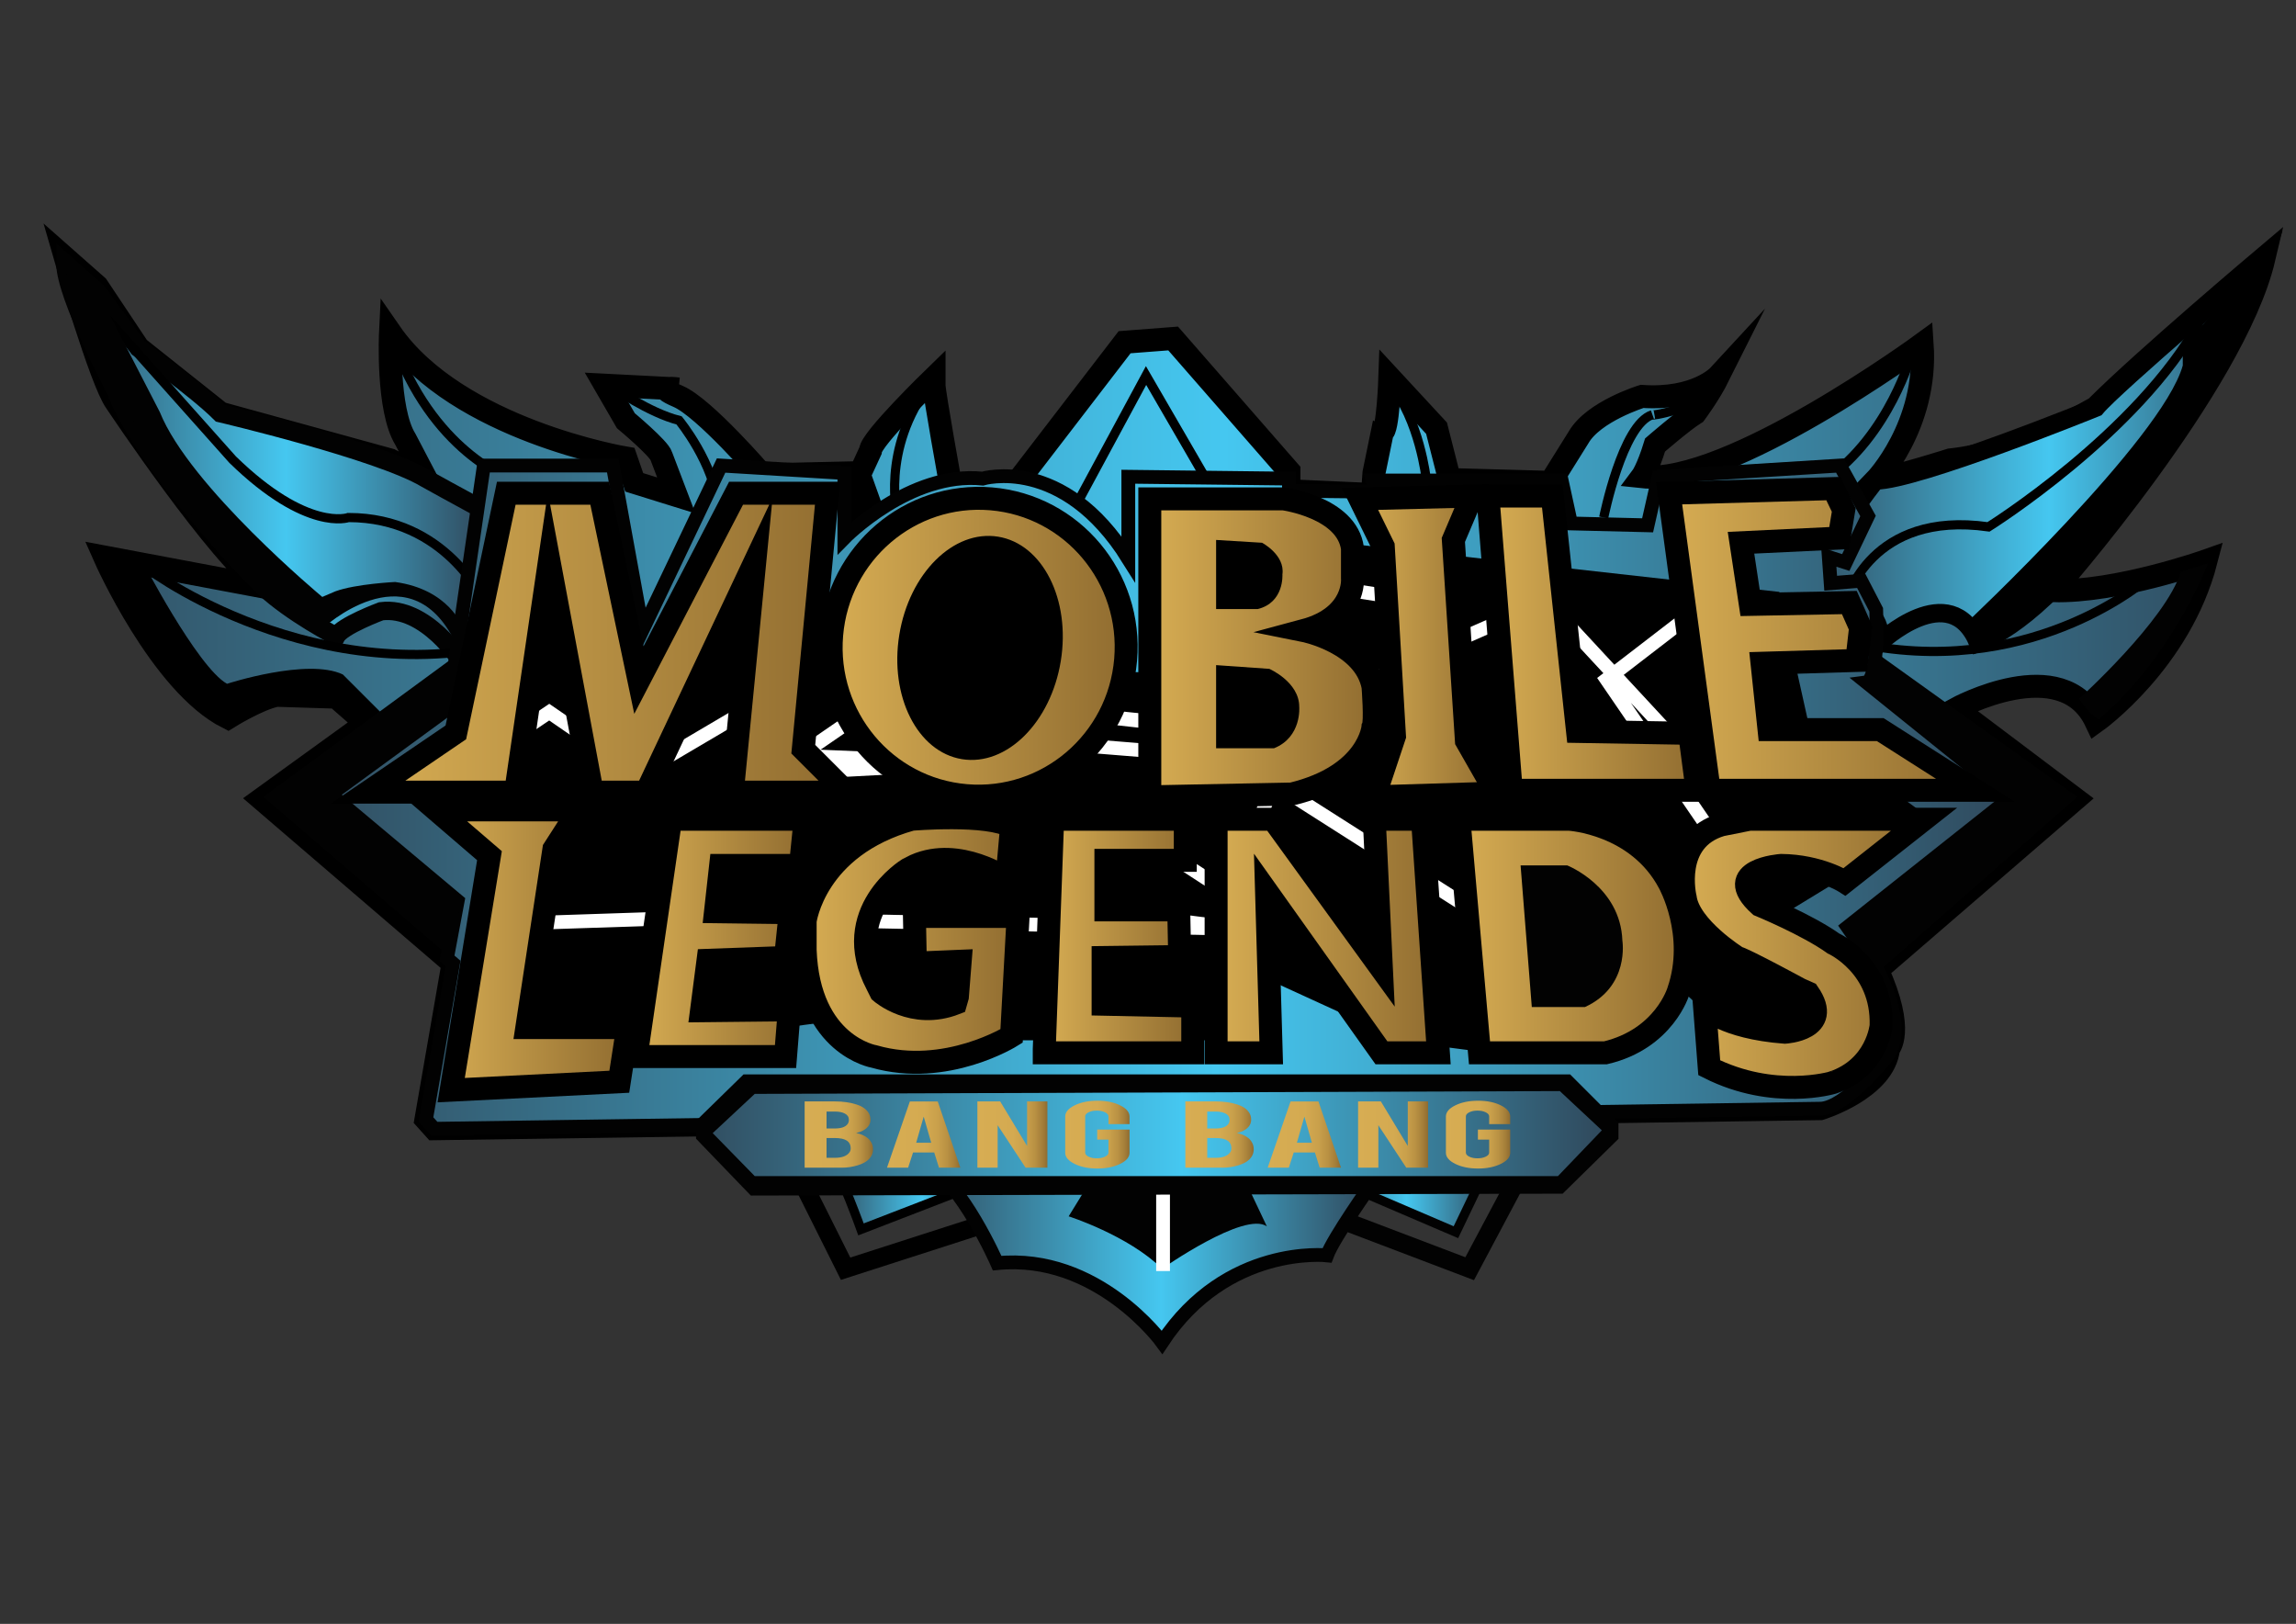 <?xml version="1.0" encoding="utf-8"?>
<!-- Generator: Adobe Illustrator 16.0.0, SVG Export Plug-In . SVG Version: 6.00 Build 0)  -->
<!DOCTYPE svg PUBLIC "-//W3C//DTD SVG 1.1//EN" "http://www.w3.org/Graphics/SVG/1.1/DTD/svg11.dtd">
<svg version="1.1" id="Layer_1" xmlns="http://www.w3.org/2000/svg" xmlns:xlink="http://www.w3.org/1999/xlink" x="0px" y="0px"
	 width="500px" height="353.572px" viewBox="0 0 500 353.572" enable-background="new 0 0 500 353.572" xml:space="preserve">
<rect x="0" y="0" width="500" height="353.572" fill="#333333" stroke="none"/>
<polygon fill="none" stroke="#000000" stroke-width="4" stroke-miterlimit="10" points="174.928,257.799 184.149,276.243 
	212.786,267.021 228.803,260.711 235.112,257.799 "/>
<polygon fill="none" stroke="#020202" stroke-width="4" stroke-miterlimit="10" points="332.184,253.431 320.05,276.243 
	271.515,257.799 "/>
<g>
	<defs>
		<rect id="SVGID_1_" width="500" height="353.572"/>
	</defs>
	<clipPath id="SVGID_2_">
		<use xlink:href="#SVGID_1_"  overflow="visible"/>
	</clipPath>
	<linearGradient id="SVGID_3_" gradientUnits="userSpaceOnUse" x1="181.575" y1="260.887" x2="218.167" y2="260.887">
		<stop  offset="0" style="stop-color:#325063"/>
		<stop  offset="0.527" style="stop-color:#45C7F0"/>
		<stop  offset="1" style="stop-color:#30495C"/>
	</linearGradient>
	<path clip-path="url(#SVGID_2_)" fill="url(#SVGID_3_)" stroke="#000000" stroke-width="2" stroke-miterlimit="10" d="
		M181.575,254.091c1.394,1.045,5.924,13.591,5.924,13.591l30.667-11.849"/>
	<linearGradient id="SVGID_4_" gradientUnits="userSpaceOnUse" x1="285.34" y1="259.929" x2="325.069" y2="259.929">
		<stop  offset="0" style="stop-color:#325063"/>
		<stop  offset="0.527" style="stop-color:#45C7F0"/>
		<stop  offset="1" style="stop-color:#30495C"/>
	</linearGradient>
	<polyline clip-path="url(#SVGID_2_)" fill="url(#SVGID_4_)" stroke="#020202" stroke-width="2" stroke-miterlimit="10" points="
		285.34,254.702 317.054,268.293 325.069,251.565 	"/>
	<linearGradient id="SVGID_5_" gradientUnits="userSpaceOnUse" x1="201.623" y1="272.845" x2="298.694" y2="272.845">
		<stop  offset="0" style="stop-color:#325063"/>
		<stop  offset="0.527" style="stop-color:#45C7F0"/>
		<stop  offset="1" style="stop-color:#30495C"/>
	</linearGradient>
	<path clip-path="url(#SVGID_2_)" fill="url(#SVGID_5_)" d="M298.694,257.799c0,0-8.251,11.649-9.707,15.532
		c0,0-21.841-2.427-35.917,18.929c0,0-14.075-19.414-35.917-17.23c0,0-7.766-17.716-15.531-21.599L298.694,257.799z"/>
	<path clip-path="url(#SVGID_2_)" fill="none" stroke="#020202" stroke-width="3" stroke-miterlimit="10" d="M298.694,257.799
		c0,0-8.251,11.649-9.707,15.532c0,0-21.841-2.427-35.917,18.929c0,0-14.075-19.414-35.917-17.23c0,0-7.766-17.716-15.531-21.599
		L298.694,257.799z"/>
	<path clip-path="url(#SVGID_2_)" fill="#020202" d="M237.054,257.799l-4.333,7.038c0,0,12.909,4.107,20.351,11.406
		c0,0,17.958-12.619,22.812-9.222l-4.368-9.222C271.514,257.799,233.656,256.343,237.054,257.799"/>
	
		<line clip-path="url(#SVGID_2_)" fill="none" stroke="#FFFFFF" stroke-width="3" stroke-miterlimit="10" x1="253.279" y1="276.745" x2="253.279" y2="256.533"/>
	<linearGradient id="SVGID_6_" gradientUnits="userSpaceOnUse" x1="14.252" y1="150.988" x2="493.039" y2="150.988">
		<stop  offset="0" style="stop-color:#325063"/>
		<stop  offset="0.527" style="stop-color:#45C7F0"/>
		<stop  offset="1" style="stop-color:#30495C"/>
	</linearGradient>
	<path clip-path="url(#SVGID_2_)" fill="url(#SVGID_6_)" d="M396.427,241.396c0,0,13.932-4.271,14.848-13.119
		c0,0,3.661-3.662-2.441-17.085l43.12-37.221l-26.035-19.627c0,0,23.187-12.712,30.509,2.746c0,0,18.305-13.017,24-34.983
		c0,0-19.525,6.916-33.357,6.508c0,0,39.458-44.746,45.967-72.408c0,0-26.034,21.967-36.611,32.543c0,0-16.271,9.763-31.729,11.39
		c0,0-10.169,3.254-16.271,4.475c0,0,11.39-11.797,10.169-29.695c0,0-42.306,30.916-61.018,28.882c0,0,1.221-1.627,2.848-6.916
		c0,0,6.102-5.288,8.746-6.915c0,0,3.05-4.068,5.084-8.136c0,0-4.881,5.288-16.678,4.474c0,0-10.576,3.254-13.83,8.95l-6.102,9.763
		l-21.966-0.61l-2.848-11.186l-10.169-10.984c0,0-0.406,11.797-1.627,11.797l-1.827,8.908l-0.342,4.719l-18.17-0.813v-4.271
		l-25.221-28.881l-10.572,0.813l-23.598,30.712l-14.237,0.61c0,0-3.661-20.339-3.661-21.966v-1.627c0,0-13.831,13.424-13.831,15.865
		l-2.44,5.288l2.034,5.695l-5.289,8.068v-14.17l-17.898,0.407c0,0-12.61-14.645-18.306-17.085c-5.694-2.44,0-1.626,0-1.626
		l-15.864-0.814l4.475,7.729c0,0,7.322,6.102,7.729,7.729l3.254,8.542l-9.152-2.848l-1.831-5.288c0,0-36.611-6.102-51.255-27.255
		c0,0-0.813,16.679,3.254,23.187l4.474,8.542l-7.795-4.068L48.015,89.971L30.116,75.733l-8.949-13.424l-6.915-6.102
		c0,0,7.729,26.848,10.983,31.323c0,0,22.78,34.17,32.136,40.271l-34.577-6.508c0,0,12.204,27.661,26.848,34.983
		c0,0,6.509-4.068,10.577-4.881l13.017,0.407l6.508,5.695l-22.78,16.475l41.695,35.797l-5.898,33.966l1.831,2.034L396.427,241.396z"
		/>
	<path clip-path="url(#SVGID_2_)" fill="none" stroke="#000000" stroke-width="5" stroke-miterlimit="10" d="M396.427,241.396
		c0,0,13.932-4.271,14.848-13.119c0,0,3.661-3.662-2.441-17.085l43.12-37.221l-26.035-19.627c0,0,23.187-12.712,30.509,2.746
		c0,0,18.305-13.017,24-34.983c0,0-19.525,6.916-33.357,6.508c0,0,39.458-44.746,45.967-72.408c0,0-26.034,21.967-36.611,32.543
		c0,0-16.271,9.763-31.729,11.39c0,0-10.169,3.254-16.271,4.475c0,0,11.39-11.797,10.169-29.695c0,0-42.306,30.916-61.018,28.882
		c0,0,1.221-1.627,2.848-6.916c0,0,6.102-5.288,8.746-6.915c0,0,3.05-4.068,5.084-8.136c0,0-4.881,5.288-16.678,4.474
		c0,0-10.576,3.254-13.83,8.95l-6.102,9.763l-21.966-0.61l-2.848-11.186l-10.169-10.984c0,0-0.406,11.797-1.627,11.797l-1.827,8.908
		l-0.342,4.719l-18.17-0.813v-4.271l-25.221-28.881l-10.572,0.813l-23.598,30.712l-14.237,0.61c0,0-3.661-20.339-3.661-21.966
		v-1.627c0,0-13.831,13.424-13.831,15.865l-2.44,5.288l2.034,5.695l-5.289,8.068v-14.17l-17.898,0.407
		c0,0-12.61-14.645-18.306-17.085c-5.694-2.44,0-1.626,0-1.626l-15.864-0.814l4.475,7.729c0,0,7.322,6.102,7.729,7.729l3.254,8.542
		l-9.152-2.848l-1.831-5.288c0,0-36.611-6.102-51.255-27.255c0,0-0.813,16.679,3.254,23.187l4.474,8.542l-7.795-4.068L48.015,89.971
		L30.116,75.733l-8.949-13.424l-6.915-6.102c0,0,7.729,26.848,10.983,31.323c0,0,22.78,34.17,32.136,40.271l-34.577-6.508
		c0,0,12.204,27.661,26.848,34.983c0,0,6.509-4.068,10.577-4.881l13.017,0.407l6.508,5.695l-22.78,16.475l41.695,35.797
		l-5.898,33.966l1.831,2.034L396.427,241.396z"/>
	<linearGradient id="SVGID_7_" gradientUnits="userSpaceOnUse" x1="14.252" y1="100.751" x2="105.372" y2="100.751">
		<stop  offset="0" style="stop-color:#325063"/>
		<stop  offset="0.527" style="stop-color:#45C7F0"/>
		<stop  offset="1" style="stop-color:#30495C"/>
	</linearGradient>
	<path clip-path="url(#SVGID_2_)" fill="url(#SVGID_7_)" d="M100.49,144.073c0,0-7.729-12.204-17.492-10.983
		c0,0-8.542,3.168-9.763,5.449c0,0-9.503-4.84-15.865-10.737c0,0-25.404-25.309-32.136-42.712c0,0-10.984-20.746-10.984-27.661
		l6.916,6.102l8.949,12.204c0,0,12.61,8.95,17.898,14.238c0,0,34.577,8.136,44.747,14.238c0,0,7.322,4.067,12.61,6.915
		L100.49,144.073z"/>
	<path clip-path="url(#SVGID_2_)" fill="none" stroke="#020202" stroke-width="4" stroke-miterlimit="10" d="M100.49,144.073
		c0,0-7.729-12.204-17.492-10.983c0,0-8.542,3.168-9.763,5.449c0,0-9.503-4.84-15.865-10.737c0,0-25.404-25.309-32.136-42.712
		c0,0-10.984-20.746-10.984-27.661l6.916,6.102l8.949,12.204c0,0,12.61,8.95,17.898,14.238c0,0,34.577,8.136,44.747,14.238
		c0,0,7.322,4.067,12.61,6.915L100.49,144.073z"/>
	<linearGradient id="SVGID_8_" gradientUnits="userSpaceOnUse" x1="393.986" y1="98.106" x2="493.039" y2="98.106">
		<stop  offset="0" style="stop-color:#325063"/>
		<stop  offset="0.527" style="stop-color:#45C7F0"/>
		<stop  offset="1" style="stop-color:#30495C"/>
	</linearGradient>
	<path clip-path="url(#SVGID_2_)" fill="url(#SVGID_8_)" d="M409.24,140.005c0,0,15.458-14.645,21.561,0
		c0,0,10.853-3.623,23.671-20.201c0,0,29.21-34.309,38.567-63.598c0,0-32.543,27.662-36.611,32.543c0,0-39.051,15.864-48,15.864
		c0,0-12,15.254-14.441,23.39C393.986,128.005,410.868,129.835,409.24,140.005"/>
	<path clip-path="url(#SVGID_2_)" fill="none" stroke="#000000" stroke-width="4" stroke-miterlimit="10" d="M409.24,140.005
		c0,0,15.458-14.645,21.561,0c0,0,10.853-3.623,23.671-20.201c0,0,29.21-34.309,38.567-63.598c0,0-32.543,27.662-36.611,32.543
		c0,0-39.051,15.864-48,15.864c0,0-12,15.254-14.441,23.39C393.986,128.005,410.868,129.835,409.24,140.005z"/>
	<polygon clip-path="url(#SVGID_2_)" fill="none" stroke="#000000" stroke-width="2" stroke-miterlimit="10" points="
		232.899,112.683 249.577,81.768 265.849,109.835 262.188,120.819 249.374,126.92 	"/>
	<path clip-path="url(#SVGID_2_)" fill="none" stroke="#000000" stroke-width="2" stroke-miterlimit="10" d="M195.475,112.683
		c0,0-3.865-14.848,7.118-29.085"/>
	<path clip-path="url(#SVGID_2_)" fill="none" stroke="#000000" stroke-width="2" stroke-miterlimit="10" d="M133.237,84.208
		c0,0,8.135,5.695,14.644,7.322c0,0,7.729,9.356,8.542,19.119v5.288"/>
	<path clip-path="url(#SVGID_2_)" fill="none" stroke="#000000" stroke-width="2" stroke-miterlimit="10" d="M111.27,104.344
		c0,0-17.288-5.898-25.831-30.712"/>
	<path clip-path="url(#SVGID_2_)" fill="none" stroke="#000000" stroke-width="2" stroke-miterlimit="10" d="M105.168,130.582
		c0,0-8.136-17.898-29.289-17.898c0,0-8.949,3.254-25.221-12.61L20.557,66.31"/>
	<path clip-path="url(#SVGID_2_)" fill="#020202" d="M70.185,136.887c0,0,18.305-17.085,28.475,2.034l2.034-2.44
		c0,0-2.847-8.136-14.645-9.763c0,0-8.542,0.407-13.017,2.034l-2.847,1.221c0,0-28.882-24-35.391-40.272L21.777,64.479l-7.729-6.102
		C14.049,58.377,38.862,127.124,70.185,136.887"/>
	<path clip-path="url(#SVGID_2_)" d="M23.404,121.632h7.322c0,0,12.204,23.594,18.712,27.254c0,0,17.492-5.695,25.22-2.034
		l8.136,8.136l-4.475,3.458l-5.289-6.305c0,0-12.61-1.831-15.661-0.204l-8.339,4.678C49.032,156.616,24.625,134.649,23.404,121.632"
		/>
	<path clip-path="url(#SVGID_2_)" fill="none" stroke="#000000" stroke-width="2" stroke-miterlimit="10" d="M349.24,112.683
		c0,0,4.067-20.339,10.576-22.374c-1.1,0.44,10.456-1.253,12.61-6.102c1.627-3.661,1.831-1.627,1.831-1.627"/>
	<path clip-path="url(#SVGID_2_)" fill="none" stroke="#000000" stroke-width="2" stroke-miterlimit="10" d="M416.359,76.886
		c0,0-4.881,17.898-18.712,27.458"/>
	<path clip-path="url(#SVGID_2_)" fill="none" stroke="#000000" stroke-width="2" stroke-miterlimit="10" d="M402.122,130.582
		c0,0,5.288-19.526,30.916-15.864c0,0,32.543-20.34,45.967-44.747l12.204-12.61"/>
	<path clip-path="url(#SVGID_2_)" d="M430.8,140.751l-3.051-4.678c0,0,43.119-40.382,47.594-56.497v-3.693l17.898-21.371
		c0,0-9.763,28.068-25.22,47.594l-20.136,24.814h1.017L430.8,140.751z"/>
	<path clip-path="url(#SVGID_2_)" fill="#020202" d="M457.038,156.616c0,0-1.831-0.813-4.271-4.475c0,0,18.916-17.085,22.169-27.661
		l5.898-1.831C480.835,122.649,473.31,142.785,457.038,156.616"/>
	<path clip-path="url(#SVGID_2_)" fill="none" stroke="#000000" stroke-width="2" stroke-miterlimit="10" d="M310.595,104.344
		c0,0-1.424-13.017-7.933-20.746"/>
	<path clip-path="url(#SVGID_2_)" fill="none" stroke="#000000" stroke-width="2" stroke-miterlimit="10" d="M468.021,125.7
		c0,0-24.204,21.56-61.018,14.848"/>
	<path clip-path="url(#SVGID_2_)" fill="none" stroke="#000000" stroke-width="2" stroke-miterlimit="10" d="M31.541,123.259
		c-5.205-3.789,26.967,23.591,69.153,18.647"/>
	<linearGradient id="SVGID_9_" gradientUnits="userSpaceOnUse" x1="72.015" y1="173.565" x2="437.715" y2="173.565">
		<stop  offset="0" style="stop-color:#325063"/>
		<stop  offset="0.527" style="stop-color:#45C7F0"/>
		<stop  offset="1" style="stop-color:#30495C"/>
	</linearGradient>
	<path clip-path="url(#SVGID_2_)" fill="url(#SVGID_9_)" d="M97.337,208.634l2.339-12.492l-27.662-23.187l25.628-18.712
		l7.729-52.882h28.068l6.509,35.797l17.085-35.797l26.848,1.627v14.17c0,0,14.237-14.577,30.103-12.95
		c0,0,17.491-5.289,31.729,17.492v-17.899l34.983,0.407v2.644l18.712,0.204l-0.542-2.441h41.22l2.034,9.356l16.678,0.407
		l2.389-10.556l39.51-2.462l6.102,10.983l-4.848,10.128l-3.695-1.179l0.407,5.695l6.637-0.546l3.285,6.332
		c0,0,0.653,15.367-2.194,15.773l31.322,25.221l-35.39,28.068l6.509,9.356c0,0,6.926,12.485,2.071,18.854
		c0,0-8.989,11.271-14.478,11.351L94.592,245.77l-1.83-2.034l5.898-33.967L97.337,208.634z"/>
	<path clip-path="url(#SVGID_2_)" fill="none" stroke="#020202" stroke-width="3" stroke-miterlimit="10" d="M97.337,208.634
		l2.339-12.492l-27.662-23.187l25.628-18.712l7.729-52.882h28.068l6.509,35.797l17.085-35.797l26.848,1.627v14.17
		c0,0,14.237-14.577,30.103-12.95c0,0,17.491-5.289,31.729,17.492v-17.899l34.983,0.407v2.644l18.712,0.204l-0.542-2.441h41.22
		l2.034,9.356l16.678,0.407l2.389-10.556l39.51-2.462l6.102,10.983l-4.848,10.128l-3.695-1.179l0.407,5.695l6.637-0.546l3.285,6.332
		c0,0,0.653,15.367-2.194,15.773l31.322,25.221l-35.39,28.068l6.509,9.356c0,0,6.926,12.485,2.071,18.854
		c0,0-8.989,11.271-14.478,11.351L94.592,245.77l-1.83-2.034l5.898-33.967L97.337,208.634z"/>
	<polygon clip-path="url(#SVGID_2_)" fill="#020202" points="164.356,258.312 339.477,257.905 350.46,247.126 350.46,245.295 
		341.104,235.939 162.729,235.939 153.576,244.888 153.576,247.126 	"/>
	<polygon clip-path="url(#SVGID_2_)" fill="none" stroke="#020202" stroke-width="4" stroke-miterlimit="10" points="
		164.356,258.312 339.477,257.905 350.46,247.126 350.46,245.295 341.104,235.939 162.729,235.939 153.576,244.888 153.576,247.126 
			"/>
	<linearGradient id="SVGID_10_" gradientUnits="userSpaceOnUse" x1="155.203" y1="246.82" x2="348.833" y2="246.82">
		<stop  offset="0" style="stop-color:#325063"/>
		<stop  offset="0.527" style="stop-color:#45C7F0"/>
		<stop  offset="1" style="stop-color:#30495C"/>
	</linearGradient>
	<polygon clip-path="url(#SVGID_2_)" fill="url(#SVGID_10_)" points="164.356,256.075 155.203,246.719 164.356,238.176 
		339.68,237.566 348.833,246.109 339.274,256.075 	"/>
	<path clip-path="url(#SVGID_2_)" d="M105.575,232.305l88.17-11.593l19.526,5.797h24.407h28.679l6.712-12.814v-1.831l32.645,14.949
		l23.492,3.051c0,0,26.543-0.305,33.56-18c0,0,18.001,21.356,36.611,20.441l-14.949-30.814l19.526-11.915
		c0,0,14.034-11.272,14.034-13.103l-19.831-14.644H394.8l-7.322-32.95L270.323,115.76l-12.203-2.135l-3.865,32.949l-80.609-2.65
		l-10.729-21.786l-13.612,21.69l-21.153-3.051l-7.598-26.897l-5.521,20.49L105.575,232.305z"/>
	<polygon clip-path="url(#SVGID_2_)" fill="none" stroke="#FFFFFF" stroke-width="3" stroke-miterlimit="10" points="99.677,168.48 
		119.609,155.056 139.135,168.48 161.915,155.056 170.864,164.412 190.39,165.226 187.949,155.056 168.424,168.48 221.712,165.633 
		229.035,161.768 256.696,164.005 254.866,157.497 231.068,155.056 256.696,157.903 264.832,168.48 290.866,155.056 
		281.103,137.971 286.798,127.395 310.392,131.056 308.358,144.073 292.9,150.988 310.392,142.446 329.917,133.903 336.833,131.056 
		367.749,164.412 373.443,147.938 370.189,132.276 349.85,147.938 375.884,185.972 357.579,205.091 322.595,184.345 
		322.595,199.396 277.239,170.514 270.527,188.905 267.679,194.514 251.408,183.938 241.068,183.938 235.136,197.769 
		270.12,202.244 150.525,199.802 113.915,201.023 	"/>
	<polygon clip-path="url(#SVGID_2_)" fill="#020202" points="97.326,207.8 100.795,195.769 72.117,173.497 97.439,155.802 
		98.965,142.989 57.371,173.497 	"/>
	<polygon clip-path="url(#SVGID_2_)" fill="#020202" points="409.409,211.267 403.139,201.565 437.004,173.294 407.105,150.514 
		408.936,142.378 452.36,173.498 	"/>
	<linearGradient id="SVGID_11_" gradientUnits="userSpaceOnUse" x1="80.151" y1="139.938" x2="184.289" y2="139.938">
		<stop  offset="0" style="stop-color:#D7AD53"/>
		<stop  offset="1" style="stop-color:#906C30"/>
	</linearGradient>
	<polygon clip-path="url(#SVGID_2_)" fill="url(#SVGID_11_)" points="80.151,172.48 112.287,172.48 119.609,122.446 128.966,172.48 
		140.762,172.48 164.356,122.446 159.474,172.48 184.289,172.48 174.932,163.124 180.221,107.395 160.288,107.395 139.135,148.073 
		130.593,107.395 110.253,107.395 99.27,159.463 	"/>
	<polygon clip-path="url(#SVGID_2_)" fill="none" stroke="#000000" stroke-width="5" stroke-miterlimit="10" points="80.151,172.48 
		112.287,172.48 119.609,122.446 128.966,172.48 140.762,172.48 164.356,122.446 159.474,172.48 184.289,172.48 174.932,163.124 
		180.221,107.395 160.288,107.395 139.135,148.073 130.593,107.395 110.253,107.395 99.27,159.463 	"/>
	<linearGradient id="SVGID_12_" gradientUnits="userSpaceOnUse" x1="250.391" y1="141.056" x2="299.273" y2="141.056">
		<stop  offset="0" style="stop-color:#D7AD53"/>
		<stop  offset="1" style="stop-color:#906C30"/>
	</linearGradient>
	<path clip-path="url(#SVGID_2_)" fill="url(#SVGID_12_)" d="M250.391,108.615h29.085c0,0,13.83,1.831,15.051,10.78v6.508
		c0,0,0.813,8.339-10.577,11.39c0,0,13.221,2.644,15.052,12.204c0,0,0.61,7.729,0,8.746c0,0-0.814,10.576-17.696,14.644
		l-30.915,0.61V108.615z"/>
	<path clip-path="url(#SVGID_2_)" fill="none" stroke="#000000" stroke-width="5" stroke-miterlimit="10" d="M250.391,108.615
		h29.085c0,0,13.83,1.831,15.051,10.78v6.508c0,0,0.813,8.339-10.577,11.39c0,0,13.221,2.644,15.052,12.204c0,0,0.61,7.729,0,8.746
		c0,0-0.814,10.576-17.696,14.644l-30.915,0.61V108.615z"/>
	<path clip-path="url(#SVGID_2_)" d="M264.832,162.921v-18.102l11.594,0.814c0,0,6.508,2.848,6.508,8.237c0,0,0.61,6.61-5.491,9.051
		H264.832z"/>
	<path clip-path="url(#SVGID_2_)" d="M264.832,132.615v-15.051l10,0.61c0,0,5.051,2.644,4.44,6.915c0,0,0.424,6.102-5.381,7.525
		H264.832z"/>
	<linearGradient id="SVGID_13_" gradientUnits="userSpaceOnUse" x1="296.154" y1="140.751" x2="325.85" y2="140.751">
		<stop  offset="0" style="stop-color:#D7AD53"/>
		<stop  offset="1" style="stop-color:#906C30"/>
	</linearGradient>
	<polygon clip-path="url(#SVGID_2_)" fill="url(#SVGID_13_)" points="301.239,118.988 296.154,108.615 320.561,108.005 
		316.494,117.564 319.341,161.294 325.85,172.684 299.273,173.498 303.68,160.277 	"/>
	<polygon clip-path="url(#SVGID_2_)" fill="none" stroke="#000000" stroke-width="5" stroke-miterlimit="10" points="
		301.239,118.988 296.154,108.615 320.561,108.005 316.494,117.564 319.341,161.294 325.85,172.684 299.273,173.498 303.68,160.277 
			"/>
	<linearGradient id="SVGID_14_" gradientUnits="userSpaceOnUse" x1="324.019" y1="140.04" x2="369.579" y2="140.04">
		<stop  offset="0" style="stop-color:#D7AD53"/>
		<stop  offset="1" style="stop-color:#906C30"/>
	</linearGradient>
	<polygon clip-path="url(#SVGID_2_)" fill="url(#SVGID_14_)" points="329.104,172.074 324.02,108.005 338.053,108.005 
		343.544,159.26 367.952,159.667 369.579,172.074 	"/>
	<polygon clip-path="url(#SVGID_2_)" fill="none" stroke="#000000" stroke-width="5" stroke-miterlimit="10" points="
		329.104,172.074 324.02,108.005 338.053,108.005 343.544,159.26 367.952,159.667 369.579,172.074 	"/>
	<linearGradient id="SVGID_15_" gradientUnits="userSpaceOnUse" x1="363.477" y1="139.226" x2="430.19" y2="139.226">
		<stop  offset="0" style="stop-color:#D7AD53"/>
		<stop  offset="1" style="stop-color:#906C30"/>
	</linearGradient>
	<polygon clip-path="url(#SVGID_2_)" fill="url(#SVGID_15_)" points="372.223,172.074 363.477,107.395 399.275,106.378 
		401.512,111.056 400.495,117.157 379.139,118.175 381.172,131.599 402.732,131.192 405.173,136.683 404.359,143.802 
		383.715,144.412 385.24,158.854 409.444,158.854 430.19,172.074 	"/>
	<polygon clip-path="url(#SVGID_2_)" fill="none" stroke="#000000" stroke-width="5" stroke-miterlimit="10" points="
		372.223,172.074 363.477,107.395 399.275,106.378 401.512,111.056 400.495,117.157 379.139,118.175 381.172,131.599 
		402.732,131.192 405.173,136.683 404.359,143.802 383.715,144.412 385.24,158.854 409.444,158.854 430.19,172.074 	"/>
	<linearGradient id="SVGID_16_" gradientUnits="userSpaceOnUse" x1="94.999" y1="206.854" x2="136.694" y2="206.854">
		<stop  offset="0" style="stop-color:#D7AD53"/>
		<stop  offset="1" style="stop-color:#906C30"/>
	</linearGradient>
	<polygon clip-path="url(#SVGID_2_)" fill="url(#SVGID_16_)" points="106.592,186.311 94.999,176.345 126.118,176.345 
		120.626,184.888 114.728,223.736 136.694,223.736 134.864,235.532 98.253,237.363 	"/>
	<polygon clip-path="url(#SVGID_2_)" fill="none" stroke="#000000" stroke-width="5" stroke-miterlimit="10" points="
		106.592,186.311 94.999,176.345 126.118,176.345 120.626,184.888 114.728,223.736 136.694,223.736 134.864,235.532 98.253,237.363 
			"/>
	<linearGradient id="SVGID_17_" gradientUnits="userSpaceOnUse" x1="138.525" y1="204.209" x2="175.339" y2="204.209">
		<stop  offset="0" style="stop-color:#D7AD53"/>
		<stop  offset="1" style="stop-color:#906C30"/>
	</linearGradient>
	<polygon clip-path="url(#SVGID_2_)" fill="url(#SVGID_17_)" points="138.525,230.041 146.05,178.379 175.339,178.379 
		174.322,188.43 156.932,188.43 155.813,198.515 172.084,198.718 171.068,208.481 154.186,209.091 152.763,220.074 171.881,219.871 
		171.068,230.041 	"/>
	<polygon clip-path="url(#SVGID_2_)" fill="none" stroke="#000000" stroke-width="5" stroke-miterlimit="10" points="
		138.525,230.041 146.05,178.379 175.339,178.379 174.322,188.43 156.932,188.43 155.813,198.515 172.084,198.718 171.068,208.481 
		154.186,209.091 152.763,220.074 171.881,219.871 171.068,230.041 	"/>
	<linearGradient id="SVGID_18_" gradientUnits="userSpaceOnUse" x1="175.339" y1="204.67" x2="221.713" y2="204.67">
		<stop  offset="0" style="stop-color:#D7AD53"/>
		<stop  offset="1" style="stop-color:#906C30"/>
	</linearGradient>
	<path clip-path="url(#SVGID_2_)" fill="url(#SVGID_18_)" d="M219.272,191.396c0,0-10.373-7.151-19.933-2.965l-1.627,0.826
		c0,0-15.051,9.258-6.711,25.123l0.813,1.627c0,0,6.915,6.102,16.271,2.441l0.406-1.423l0.61-7.729l-9.763,0.407l-0.204-10.169
		h22.577l-1.424,26.034c0,0-14.238,8.949-29.899,4.475c0,0-14.275-2.383-15.051-23.187v-6.306c0,0,2.034-16.271,23.187-22.169
		c0,0,16.678-1.424,21.763,1.627L219.272,191.396z"/>
	<path clip-path="url(#SVGID_2_)" fill="none" stroke="#000000" stroke-width="5" stroke-miterlimit="10" d="M219.272,191.396
		c0,0-10.373-7.151-19.933-2.965l-1.627,0.826c0,0-15.051,9.258-6.711,25.123l0.813,1.627c0,0,6.915,6.102,16.271,2.441l0.406-1.423
		l0.61-7.729l-9.763,0.407l-0.204-10.169h22.577l-1.424,26.034c0,0-14.238,8.949-29.899,4.475c0,0-14.275-2.383-15.051-23.187
		v-6.306c0,0,2.034-16.271,23.187-22.169c0,0,16.678-1.424,21.763,1.627L219.272,191.396z"/>
	<linearGradient id="SVGID_19_" gradientUnits="userSpaceOnUse" x1="227.408" y1="203.803" x2="259.747" y2="203.803">
		<stop  offset="0" style="stop-color:#D7AD53"/>
		<stop  offset="1" style="stop-color:#906C30"/>
	</linearGradient>
	<polygon clip-path="url(#SVGID_2_)" fill="url(#SVGID_19_)" points="227.408,228.414 229.238,178.379 258.12,178.379 
		258.12,187.328 240.832,187.328 240.832,198.108 256.696,198.108 256.899,208.277 240.222,208.481 240.222,218.651 
		259.747,219.057 259.747,229.227 227.408,229.227 	"/>
	<polygon clip-path="url(#SVGID_2_)" fill="none" stroke="#000000" stroke-width="5" stroke-miterlimit="10" points="
		227.408,228.414 229.238,178.379 258.12,178.379 258.12,187.328 240.832,187.328 240.832,198.108 256.696,198.108 256.899,208.277 
		240.222,208.481 240.222,218.651 259.747,219.057 259.747,229.227 227.408,229.227 	"/>
	<linearGradient id="SVGID_20_" gradientUnits="userSpaceOnUse" x1="264.832" y1="203.803" x2="313.239" y2="203.803">
		<stop  offset="0" style="stop-color:#D7AD53"/>
		<stop  offset="1" style="stop-color:#906C30"/>
	</linearGradient>
	<polygon clip-path="url(#SVGID_2_)" fill="url(#SVGID_20_)" points="264.832,229.227 264.832,178.379 277.239,178.379 
		300.832,210.921 299.273,178.379 309.782,178.379 313.239,229.227 300.832,229.227 275.815,194.04 276.832,229.227 	"/>
	<polygon clip-path="url(#SVGID_2_)" fill="none" stroke="#000000" stroke-width="5" stroke-miterlimit="10" points="
		264.832,229.227 264.832,178.379 277.239,178.379 300.832,210.921 299.273,178.379 309.782,178.379 313.239,229.227 
		300.832,229.227 275.815,194.04 276.832,229.227 	"/>
	<linearGradient id="SVGID_21_" gradientUnits="userSpaceOnUse" x1="317.714" y1="203.803" x2="366.996" y2="203.803">
		<stop  offset="0" style="stop-color:#D7AD53"/>
		<stop  offset="1" style="stop-color:#906C30"/>
	</linearGradient>
	<path clip-path="url(#SVGID_2_)" fill="url(#SVGID_21_)" d="M322.188,229.227l-4.475-50.848h24c0,0,14.847,0.813,21.763,13.831
		c0,0,6.305,11.187,2.034,23.593c0,0-3.052,10.374-15.865,13.424H322.188z"/>
	<path clip-path="url(#SVGID_2_)" fill="none" stroke="#000000" stroke-width="5" stroke-miterlimit="10" d="M322.188,229.227
		l-4.475-50.848h24c0,0,14.847,0.813,21.763,13.831c0,0,6.305,11.187,2.034,23.593c0,0-3.052,10.374-15.865,13.424H322.188z"/>
	<path clip-path="url(#SVGID_2_)" fill="#020202" d="M333.579,219.261l-2.441-30.831h10.169c0,0,11.594,4.593,12,16.39
		c0,0,1.627,9.966-8.136,14.441H333.579z"/>
	<linearGradient id="SVGID_22_" gradientUnits="userSpaceOnUse" x1="366.588" y1="207.573" x2="419.004" y2="207.573">
		<stop  offset="0" style="stop-color:#D7AD53"/>
		<stop  offset="1" style="stop-color:#906C30"/>
	</linearGradient>
	<path clip-path="url(#SVGID_2_)" fill="url(#SVGID_22_)" d="M372.223,232.481l-1.017-13.22c0,0,4.068,4.474,17.491,5.492
		c0,0,10.577-0.61,5.085-8.543l-1.831-0.813c0,0-11.593-6.305-13.627-6.915c0,0-10.455-6.509-11.33-13.018
		c0,0-3.111-12.61,7.872-15.865l6.109-1.22h38.027l-17.289,13.627c0,0-5.492-3.49-13.83-3.576c0,0-13.221,0.932-4.679,8.661
		c0,0,10.373,4.271,16.069,8.338c0,0,10.78,4.881,10.373,17.899c0,0-0.813,9.153-10.577,12.407
		C399.071,235.736,386.289,239.56,372.223,232.481"/>
	<path clip-path="url(#SVGID_2_)" fill="none" stroke="#000000" stroke-width="5" stroke-miterlimit="10" d="M372.223,232.481
		l-1.017-13.22c0,0,4.068,4.474,17.491,5.492c0,0,10.577-0.61,5.085-8.543l-1.831-0.813c0,0-11.593-6.305-13.627-6.915
		c0,0-10.455-6.509-11.33-13.018c0,0-3.111-12.61,7.872-15.865l6.109-1.22h38.027l-17.289,13.627c0,0-5.492-3.49-13.83-3.576
		c0,0-13.221,0.932-4.679,8.661c0,0,10.373,4.271,16.069,8.338c0,0,10.78,4.881,10.373,17.899c0,0-0.813,9.153-10.577,12.407
		C399.071,235.736,386.289,239.56,372.223,232.481z"/>
	<linearGradient id="SVGID_23_" gradientUnits="userSpaceOnUse" x1="181.03" y1="141.056" x2="245.31" y2="141.056">
		<stop  offset="0" style="stop-color:#D7AD53"/>
		<stop  offset="1" style="stop-color:#906C30"/>
	</linearGradient>
	<path clip-path="url(#SVGID_2_)" fill="url(#SVGID_23_)" d="M245.191,143.766c-1.511,17.853-17.072,31.112-34.757,29.616
		s-30.797-17.183-29.286-35.036c1.511-17.853,17.072-31.112,34.757-29.616C233.591,110.228,246.702,125.913,245.191,143.766"/>
	
		<ellipse transform="matrix(0.996 0.084 -0.084 0.996 12.654 -17.474)" clip-path="url(#SVGID_2_)" fill="none" stroke="#000000" stroke-width="5" stroke-miterlimit="10" cx="213.17" cy="141.056" rx="32.136" ry="32.441"/>
	<path clip-path="url(#SVGID_2_)" d="M231.008,143.931c2.173-13.376-3.938-25.499-13.649-27.077
		c-9.711-1.577-19.345,7.988-21.518,21.365c-2.173,13.376,3.938,25.499,13.649,27.077
		C219.202,166.873,228.835,157.307,231.008,143.931"/>
	<linearGradient id="SVGID_24_" gradientUnits="userSpaceOnUse" x1="175.228" y1="247.03" x2="190.121" y2="247.03">
		<stop  offset="0" style="stop-color:#D7AD53"/>
		<stop  offset="0.508" style="stop-color:#D4AA51"/>
		<stop  offset="0.692" style="stop-color:#C9A04B"/>
		<stop  offset="0.822" style="stop-color:#B99143"/>
		<stop  offset="0.927" style="stop-color:#A47E39"/>
		<stop  offset="1" style="stop-color:#906C30"/>
	</linearGradient>
	<path clip-path="url(#SVGID_2_)" fill="url(#SVGID_24_)" d="M175.228,254.245v-14.43h6.616c1.745,0,3.32,0.226,4.723,0.679
		c1.2,0.384,2.057,0.978,2.572,1.784c0.28,0.429,0.421,0.94,0.421,1.53c0,0.967-0.523,1.742-1.567,2.324
		c-0.437,0.246-0.951,0.434-1.543,0.564c0.982,0.185,1.815,0.549,2.501,1.094c0.452,0.368,0.787,0.844,1.005,1.426
		c0.109,0.299,0.164,0.633,0.164,1.001c0,0.913-0.351,1.688-1.052,2.324c-0.545,0.5-1.317,0.898-2.314,1.197
		c-1.122,0.338-2.237,0.506-3.343,0.506H175.228z M179.997,245.707h1.847c1.372,0,2.291-0.33,2.759-0.99
		c0.171-0.246,0.257-0.548,0.257-0.909c0-0.598-0.296-1.051-0.889-1.358c-0.545-0.284-1.255-0.426-2.127-0.426h-1.847V245.707z
		 M179.997,252.093h1.847c1.496,0,2.533-0.38,3.109-1.139c0.203-0.261,0.304-0.561,0.304-0.898c0-0.805-0.312-1.392-0.936-1.76
		c-0.561-0.337-1.387-0.506-2.478-0.506h-1.847V252.093z"/>
	<linearGradient id="SVGID_25_" gradientUnits="userSpaceOnUse" x1="193.16" y1="247.036" x2="209.128" y2="247.036">
		<stop  offset="0" style="stop-color:#D7AD53"/>
		<stop  offset="0.508" style="stop-color:#D4AA51"/>
		<stop  offset="0.692" style="stop-color:#C9A04B"/>
		<stop  offset="0.822" style="stop-color:#B99143"/>
		<stop  offset="0.927" style="stop-color:#A47E39"/>
		<stop  offset="1" style="stop-color:#906C30"/>
	</linearGradient>
	<path clip-path="url(#SVGID_2_)" fill="url(#SVGID_25_)" d="M198.835,250.931l-1.074,3.314h-4.601l4.98-14.418h6.079l4.91,14.418
		h-4.646l-1.034-3.314H198.835z M201.156,243.128l-1.637,5.685h3.273L201.156,243.128z"/>
	<linearGradient id="SVGID_26_" gradientUnits="userSpaceOnUse" x1="212.845" y1="247.03" x2="228.089" y2="247.03">
		<stop  offset="0" style="stop-color:#D7AD53"/>
		<stop  offset="0.508" style="stop-color:#D4AA51"/>
		<stop  offset="0.692" style="stop-color:#C9A04B"/>
		<stop  offset="0.822" style="stop-color:#B99143"/>
		<stop  offset="0.927" style="stop-color:#A47E39"/>
		<stop  offset="1" style="stop-color:#906C30"/>
	</linearGradient>
	<polygon clip-path="url(#SVGID_2_)" fill="url(#SVGID_26_)" points="217.806,239.815 223.67,249.513 223.67,239.815 
		228.089,239.815 228.089,254.245 223.343,254.245 217.264,245.004 217.264,254.245 212.845,254.245 212.845,239.815 	"/>
	<linearGradient id="SVGID_27_" gradientUnits="userSpaceOnUse" x1="231.97" y1="247.047" x2="245.975" y2="247.047">
		<stop  offset="0" style="stop-color:#D7AD53"/>
		<stop  offset="0.508" style="stop-color:#D4AA51"/>
		<stop  offset="0.692" style="stop-color:#C9A04B"/>
		<stop  offset="0.822" style="stop-color:#B99143"/>
		<stop  offset="0.927" style="stop-color:#A47E39"/>
		<stop  offset="1" style="stop-color:#906C30"/>
	</linearGradient>
	<path clip-path="url(#SVGID_2_)" fill="url(#SVGID_27_)" d="M238.984,254.429c-1.949,0-3.605-0.338-4.969-1.013
		c-1.364-0.676-2.045-1.485-2.045-2.428v-7.872c0-0.958,0.686-1.773,2.058-2.445c1.371-0.671,3.023-1.007,4.957-1.007
		c1.948,0,3.6,0.337,4.957,1.013c1.356,0.675,2.034,1.488,2.034,2.439v1.646h-4.583v-1.691c0-0.345-0.25-0.641-0.748-0.886
		c-0.5-0.246-1.099-0.369-1.801-0.369c-0.701,0-1.297,0.123-1.789,0.369c-0.491,0.245-0.736,0.541-0.736,0.886v7.894
		c0,0.345,0.246,0.638,0.736,0.88c0.491,0.242,1.087,0.362,1.789,0.362c0.702,0,1.301-0.121,1.801-0.361
		c0.499-0.241,0.748-0.534,0.748-0.878v-2.834h-2.455v-2.187h7.038v5.041c0,0.959-0.686,1.772-2.058,2.439
		C242.545,254.095,240.901,254.429,238.984,254.429"/>
	<linearGradient id="SVGID_28_" gradientUnits="userSpaceOnUse" x1="258.131" y1="247.03" x2="273.023" y2="247.03">
		<stop  offset="0" style="stop-color:#D7AD53"/>
		<stop  offset="0.508" style="stop-color:#D4AA51"/>
		<stop  offset="0.692" style="stop-color:#C9A04B"/>
		<stop  offset="0.822" style="stop-color:#B99143"/>
		<stop  offset="0.927" style="stop-color:#A47E39"/>
		<stop  offset="1" style="stop-color:#906C30"/>
	</linearGradient>
	<path clip-path="url(#SVGID_2_)" fill="url(#SVGID_28_)" d="M258.131,254.245v-14.43h6.616c1.745,0,3.32,0.226,4.723,0.679
		c1.2,0.384,2.058,0.978,2.572,1.784c0.28,0.429,0.421,0.94,0.421,1.53c0,0.967-0.523,1.742-1.567,2.324
		c-0.437,0.246-0.951,0.434-1.543,0.564c0.982,0.185,1.816,0.549,2.502,1.094c0.452,0.368,0.787,0.844,1.005,1.426
		c0.109,0.299,0.164,0.633,0.164,1.001c0,0.913-0.351,1.688-1.052,2.324c-0.546,0.5-1.318,0.898-2.315,1.197
		c-1.123,0.338-2.237,0.506-3.344,0.506H258.131z M262.899,245.707h1.848c1.371,0,2.291-0.33,2.759-0.99
		c0.171-0.246,0.257-0.548,0.257-0.909c0-0.598-0.297-1.051-0.889-1.358c-0.545-0.284-1.254-0.426-2.127-0.426h-1.848V245.707z
		 M262.899,252.093h1.848c1.496,0,2.532-0.38,3.109-1.139c0.202-0.261,0.304-0.561,0.304-0.898c0-0.805-0.312-1.392-0.935-1.76
		c-0.561-0.337-1.388-0.506-2.478-0.506h-1.848V252.093z"/>
	<linearGradient id="SVGID_29_" gradientUnits="userSpaceOnUse" x1="276.062" y1="247.036" x2="292.031" y2="247.036">
		<stop  offset="0" style="stop-color:#D7AD53"/>
		<stop  offset="0.508" style="stop-color:#D4AA51"/>
		<stop  offset="0.692" style="stop-color:#C9A04B"/>
		<stop  offset="0.822" style="stop-color:#B99143"/>
		<stop  offset="0.927" style="stop-color:#A47E39"/>
		<stop  offset="1" style="stop-color:#906C30"/>
	</linearGradient>
	<path clip-path="url(#SVGID_2_)" fill="url(#SVGID_29_)" d="M281.738,250.931l-1.074,3.314h-4.601l4.98-14.418h6.078l4.91,14.418
		h-4.646l-1.034-3.314H281.738z M284.059,243.128l-1.636,5.685h3.273L284.059,243.128z"/>
	<linearGradient id="SVGID_30_" gradientUnits="userSpaceOnUse" x1="295.748" y1="247.03" x2="310.992" y2="247.03">
		<stop  offset="0" style="stop-color:#D7AD53"/>
		<stop  offset="0.508" style="stop-color:#D4AA51"/>
		<stop  offset="0.692" style="stop-color:#C9A04B"/>
		<stop  offset="0.822" style="stop-color:#B99143"/>
		<stop  offset="0.927" style="stop-color:#A47E39"/>
		<stop  offset="1" style="stop-color:#906C30"/>
	</linearGradient>
	<polygon clip-path="url(#SVGID_2_)" fill="url(#SVGID_30_)" points="300.709,239.815 306.573,249.513 306.573,239.815 
		310.992,239.815 310.992,254.245 306.246,254.245 300.167,245.004 300.167,254.245 295.748,254.245 295.748,239.815 	"/>
	<linearGradient id="SVGID_31_" gradientUnits="userSpaceOnUse" x1="314.872" y1="247.047" x2="328.877" y2="247.047">
		<stop  offset="0" style="stop-color:#D7AD53"/>
		<stop  offset="0.508" style="stop-color:#D4AA51"/>
		<stop  offset="0.692" style="stop-color:#C9A04B"/>
		<stop  offset="0.822" style="stop-color:#B99143"/>
		<stop  offset="0.927" style="stop-color:#A47E39"/>
		<stop  offset="1" style="stop-color:#906C30"/>
	</linearGradient>
	<path clip-path="url(#SVGID_2_)" fill="url(#SVGID_31_)" d="M321.886,254.429c-1.948,0-3.604-0.338-4.968-1.013
		c-1.364-0.676-2.046-1.485-2.046-2.428v-7.872c0-0.958,0.686-1.773,2.058-2.445s3.024-1.007,4.957-1.007
		c1.949,0,3.601,0.337,4.957,1.013c1.356,0.675,2.034,1.488,2.034,2.439v1.646h-4.583v-1.691c0-0.345-0.249-0.641-0.748-0.886
		c-0.499-0.246-1.099-0.369-1.8-0.369c-0.701,0-1.298,0.123-1.789,0.369c-0.491,0.245-0.736,0.541-0.736,0.886v7.894
		c0,0.345,0.245,0.638,0.736,0.88c0.491,0.242,1.087,0.362,1.789,0.362c0.702,0,1.301-0.121,1.8-0.361
		c0.499-0.241,0.748-0.534,0.748-0.878v-2.834h-2.455v-2.187h7.038v5.041c0,0.959-0.687,1.772-2.058,2.439
		C325.448,254.095,323.804,254.429,321.886,254.429"/>
</g>
</svg>
